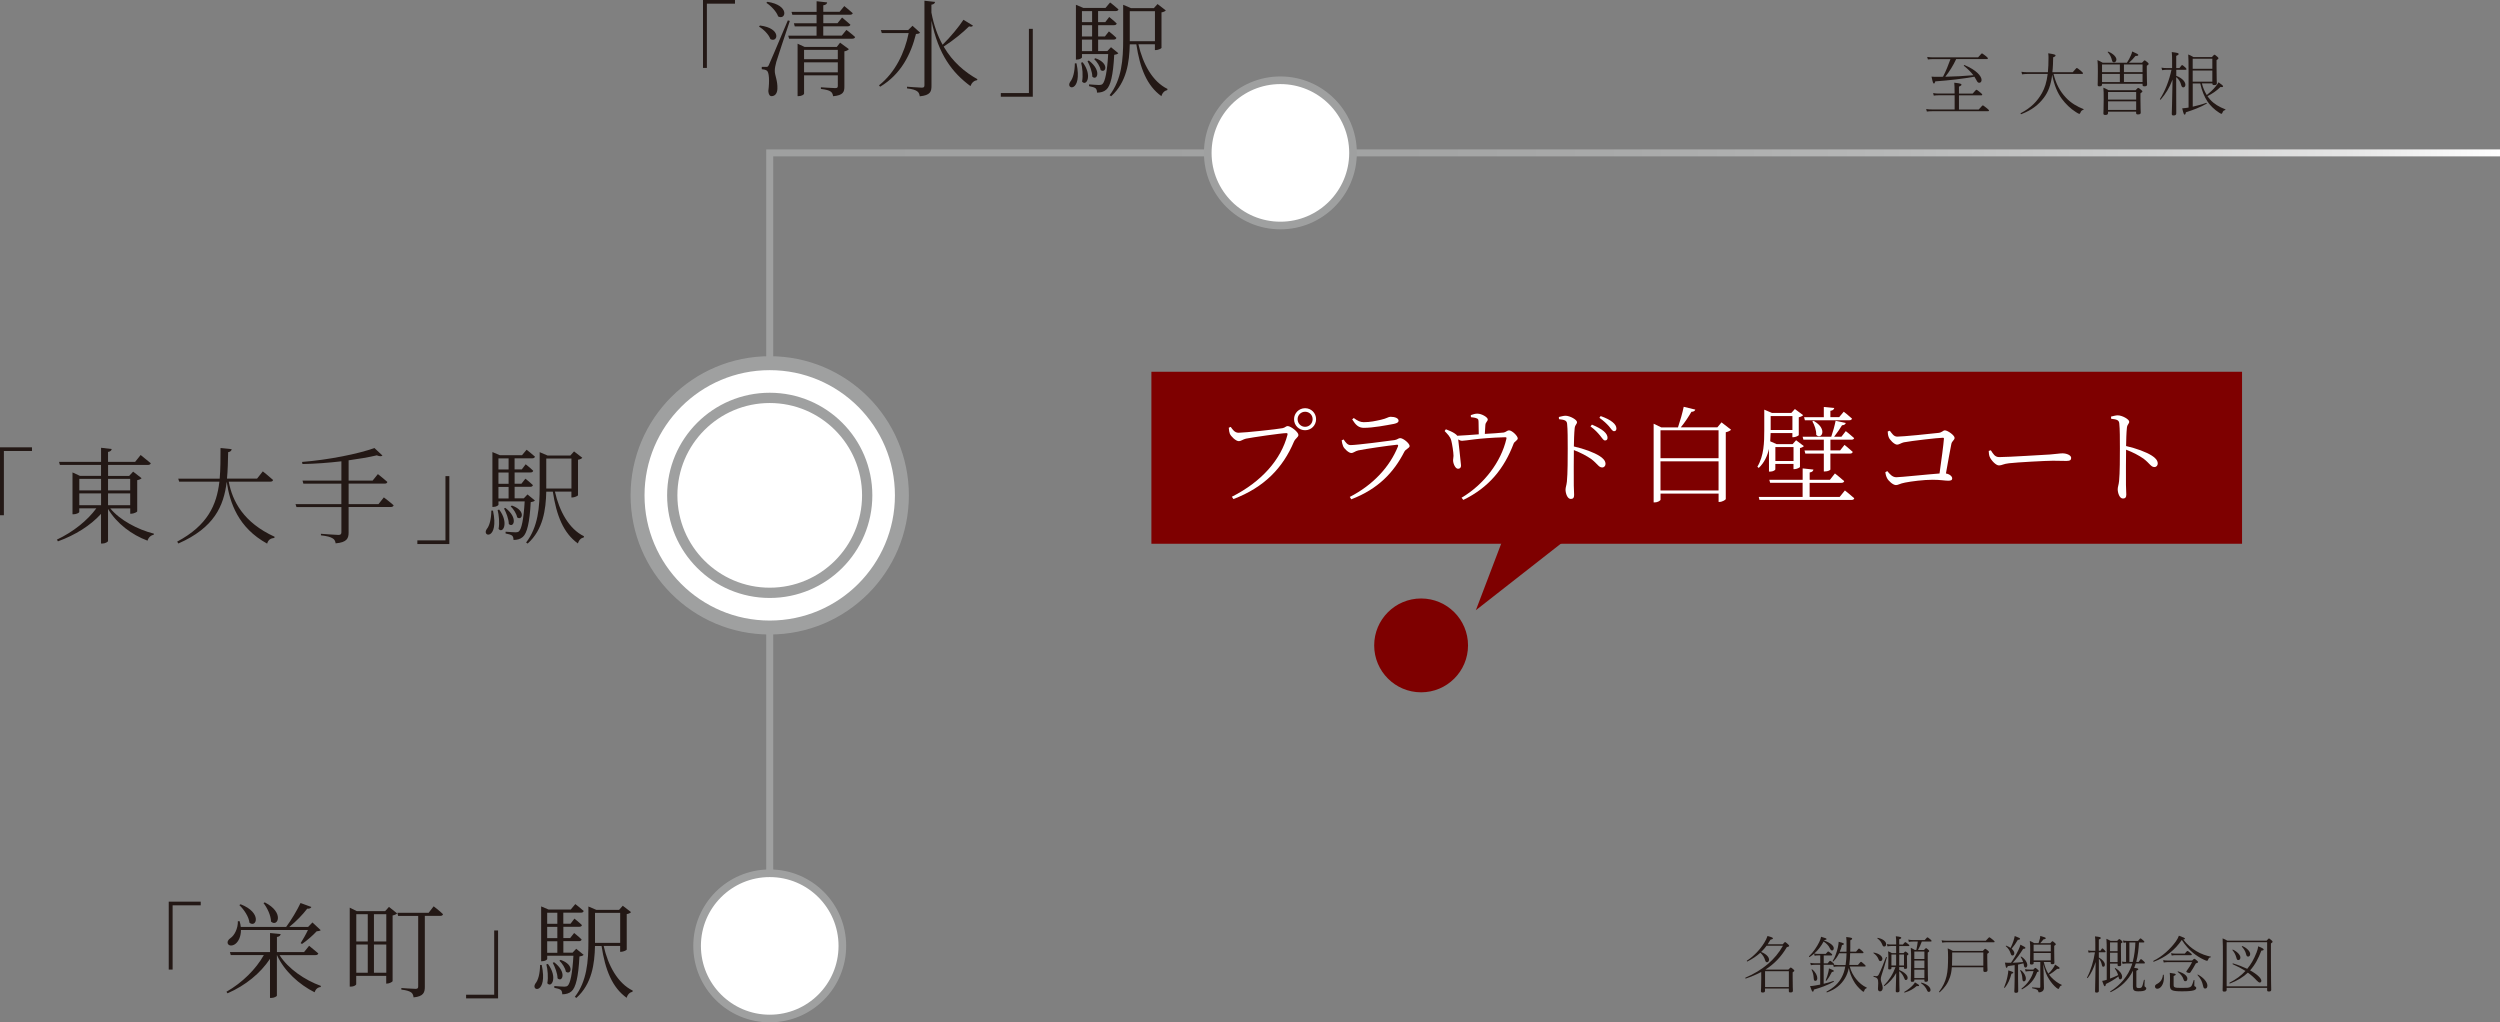 <?xml version="1.0" encoding="UTF-8"?>
<svg id="_レイヤー_2" data-name="レイヤー 2" xmlns="http://www.w3.org/2000/svg" xmlns:xlink="http://www.w3.org/1999/xlink" viewBox="0 0 605.83 247.74">
  <rect x="0" y="0" width="605.83" height="247.74" fill="#808080" stroke="none"/>
  <defs>
    <style>
      .cls-1 {
        fill: #231815;
      }

      .cls-1, .cls-2, .cls-3 {
        stroke-width: 0px;
      }

      .cls-4 {
        fill: none;
        stroke: url(#_名称未設定グラデーション_10);
        stroke-width: 1.69px;
      }

      .cls-2 {
        fill: #7e0000;
      }

      .cls-5 {
        stroke-width: 3.38px;
      }

      .cls-5, .cls-6, .cls-3, .cls-7, .cls-8 {
        fill: #fff;
      }

      .cls-5, .cls-6, .cls-7, .cls-8 {
        stroke: #9fa0a0;
        stroke-miterlimit: 10;
      }

      .cls-6 {
        stroke-width: 1.85px;
      }

      .cls-7 {
        stroke-width: 2.49px;
      }

      .cls-8 {
        stroke-width: 1.85px;
      }
    </style>
    <linearGradient id="_名称未設定グラデーション_10" data-name="名称未設定グラデーション 10" x1="185.69" y1="132.72" x2="605.83" y2="132.72" gradientUnits="userSpaceOnUse">
      <stop offset="0" stop-color="#9fa0a0"/>
      <stop offset=".32" stop-color="#a1a2a2"/>
      <stop offset=".5" stop-color="#a9aaaa"/>
      <stop offset=".65" stop-color="#b7b8b8"/>
      <stop offset=".79" stop-color="#cbcccc"/>
      <stop offset=".91" stop-color="#e5e5e5"/>
      <stop offset="1" stop-color="#fff"/>
    </linearGradient>
  </defs>
  <g id="_ヘッダー" data-name="ヘッダー">
    <g>
      <g>
        <path class="cls-1" d="m428.09,229.2c-.39.54-.84,1.03-1.32,1.5,1.19.43,1.93,1.21,1.93,1.87,0,.32-.22.62-.48.62-.2,0-.36-.1-.46-.45-.21-.73-.6-1.36-1.17-1.86-.87.79-1.89,1.48-3.14,2.12-.07.04-.19-.15-.12-.2,1.77-1.14,3.22-2.75,4.2-4.33.35-.55.62-1.11.79-1.65,1.02.27,1.32.41,1.32.57,0,.15-.15.23-.6.33-.23.39-.45.76-.69,1.11h3.66c.43-.5.51-.54.58-.54s.18.04.69.52c.24.23.29.3.29.39,0,.15-.1.21-.57.34-1.38,2.33-3.03,4.05-5.16,5.4l.04.03h5.5c.43-.46.5-.51.57-.51s.17.04.63.43c.23.2.24.27.24.34,0,.09-.04.18-.4.39v1.29c0,2.08.06,2.94.06,3.18,0,.29-.19.41-.58.41-.31,0-.41-.08-.41-.35v-.6h-5.77v.57c0,.28-.18.4-.57.4-.3,0-.42-.09-.42-.36,0-.3.08-1.02.08-3.2,0-.72,0-1.16-.01-1.42-1.11.6-2.36,1.12-3.74,1.59-.09.03-.18-.18-.09-.21,4.18-1.8,7.2-4.35,9.1-7.74h-3.99Zm5.41,6.15h-5.77v3.84h5.77v-3.84Z"/>
        <path class="cls-1" d="m439.61,231.11c-.34.29-.7.57-1.08.81-.08.04-.21-.11-.15-.17,1.09-1.07,1.93-2.33,2.49-3.48.21-.45.38-.9.44-1.26.99.27,1.33.41,1.33.55,0,.12-.12.18-.56.27l-.04.09c1.53.54,2.34,1.28,2.34,1.86,0,.34-.18.55-.4.55s-.35-.12-.56-.55c-.3-.65-.81-1.16-1.5-1.62-.58,1.08-1.33,2.11-2.28,2.91.38.06.6.09.94.09h1.86c.44-.54.51-.58.6-.58.07,0,.18.04.71.46.23.18.25.25.25.33,0,.1-.04.17-.19.17h-1.86v1.9h.95c.44-.55.51-.6.6-.6.08,0,.17.04.69.48.21.17.27.27.27.35,0,.06-.01.1-.06.13.33.04.57.06.93.06h1.92c.14-.94.21-1.9.23-2.85h-1.8c-.38.76-.85,1.44-1.4,1.98-.06.06-.21-.03-.17-.11.56-.84,1.05-2.24,1.29-3.39.09-.46.15-.88.17-1.26,1.11.27,1.27.39,1.27.52s-.09.2-.47.29c-.13.55-.31,1.09-.54,1.59h1.63c.02-.33.02-.67.02-1.04,0-1.57,0-1.86-.08-2.52,1.32.15,1.44.22,1.44.41,0,.12-.05.21-.45.39v1.75c0,.34,0,.69-.02,1h1.41c.57-.71.63-.75.72-.75s.18.04.79.58c.27.24.3.32.3.41s-.06.13-.2.13h-3.04c-.01.95-.08,1.91-.21,2.85h2.1c.57-.7.66-.76.75-.76s.18.06.79.6c.28.24.33.33.33.41,0,.09-.06.13-.21.13h-3.64c.31,1.23.85,2.17,1.54,3.04.69.86,1.56,1.62,2.55,2.06.09.03.04.13-.04.17-.31.12-.45.25-.55.64-.03.15-.08.2-.17.2-.08,0-.21-.09-.36-.21-.93-.79-1.59-1.56-2.13-2.57-.45-.84-.84-1.77-1.08-2.97-.19.97-.49,1.75-.93,2.49-.92,1.53-2.26,2.68-4.35,3.42-.09.03-.17-.15-.09-.2,1.78-.97,2.96-2.08,3.7-3.55.38-.74.65-1.52.81-2.52h-1.85c-.38,0-.57.03-.94.09l-.13-.51h-2.31v4.61c.8-.2,1.56-.41,2.37-.69.09-.03.13.15.06.2-1.33.75-3.15,1.44-4.8,1.89-.06.41-.15.51-.27.51s-.24-.13-.66-1.36c.36-.02.58-.03.95-.09.52-.09,1.04-.17,1.51-.27v-4.79h-1.36c-.31,0-.51.02-.9.09l-.15-.57c.42.08.65.1,1.04.1h1.38v-1.9h-.51c-.29,0-.48.01-.85.09l-.14-.53Zm-.45,3.81c.82.66,1.23,1.5,1.23,2.11,0,.45-.2.67-.46.67-.29,0-.38-.18-.41-.64-.06-.86-.18-1.37-.52-2.07-.04-.07.1-.13.17-.07Zm3.27,2.64c.29-.67.51-1.44.63-1.96.09-.41.13-.62.15-.93.96.36,1.19.5,1.19.63s-.12.19-.48.25c-.36.75-.81,1.48-1.31,2.1-.06.08-.21,0-.18-.09Z"/>
        <path class="cls-1" d="m454.09,230.84c1.21.19,2.08.87,2.08,1.5,0,.3-.18.57-.5.57-.2,0-.32-.13-.42-.4-.27-.69-.63-1.11-1.25-1.54-.06-.04,0-.14.08-.12Zm3.16,1.17c-.4,1.51-.9,3.18-1.31,4.38-.12.34-.17.66-.17.94,0,.56.48,1.4.48,2.06,0,.52-.29.85-.63.85s-.53-.22-.53-.6c0-.44.06-.93.06-1.41,0-1.09-.21-1.28-1.11-1.54-.09-.03-.04-.21.04-.2.27.06.45.08.58.08.27,0,.45-.08.65-.45.47-.92,1.08-2.43,1.73-4.17.03-.09.22-.03.19.06Zm-2.22-4.74c1.19.21,2.04.86,2.04,1.5,0,.46-.19.6-.49.6-.19,0-.31-.09-.44-.44-.23-.6-.57-1.08-1.19-1.53-.06-.05,0-.15.07-.14Zm4.46,1.98h-1.21c-.29,0-.5.03-.88.09l-.15-.55c.41.07.65.09,1,.09h1.25v-.04c0-1.05-.01-1.49-.08-1.96,1.1.13,1.32.22,1.32.39,0,.1-.09.21-.5.34v1.28h.88c.42-.51.53-.58.6-.58.09,0,.18.06.75.52.18.14.23.23.23.3,0,.09-.06.14-.2.14h-2.26v1.69h1.05c.32-.34.38-.38.45-.38s.15.03.48.3c.23.18.25.25.25.33,0,.09-.03.14-.35.36v.78c0,1.39.03,1.96.03,2.1,0,.27-.15.34-.45.34-.21,0-.31-.04-.31-.25v-.19h-1.16v.72c1.25.48,2.05,1.27,2.05,1.88,0,.38-.18.54-.46.54-.17,0-.24-.12-.39-.51-.23-.6-.6-1.18-1.2-1.63.02,3.3.08,4.47.08,4.75,0,.25-.2.38-.53.38-.27,0-.38-.09-.38-.31,0-.27.03-1.35.11-4.38-.67,1.25-1.67,2.31-2.83,3.17-.08.06-.2-.11-.13-.17,1.24-1.25,2.16-2.69,2.79-4.42h-.99v.22c0,.24-.15.33-.45.33-.24,0-.33-.06-.33-.24,0-.2.04-.76.04-2.17,0-1,0-1.33-.06-1.98.36.15.6.25.92.45h1.02v-1.69Zm0,2.07h-1.14v2.64h1.14v-2.64Zm1.91,2.64v-2.64h-1.16v2.64h1.16Zm.07,6.4c.89-.5,1.67-1.16,2.13-1.67.23-.25.38-.48.45-.64.92.54,1.01.64,1.01.78,0,.11-.12.18-.58.12-.82.69-1.54,1.16-2.91,1.58-.09.03-.17-.12-.09-.17Zm2.92-10.15c.15-.67.26-1.35.35-2.04h-1.25c-.31,0-.52.01-.92.09l-.13-.57c.4.09.64.11,1.04.11h2.95c.48-.57.57-.65.66-.65s.2.08.72.51c.23.19.27.28.27.38,0,.07-.06.13-.2.13h-2.17c-.25.71-.55,1.38-.92,2.04h1.46c.36-.41.42-.45.5-.45s.15.04.52.38c.21.18.24.25.24.34,0,.08-.04.15-.36.36v2.1c0,3.03.07,4.21.07,4.58,0,.29-.17.4-.52.4-.27,0-.36-.07-.36-.33v-.21h-2.44v.21c0,.25-.17.34-.51.34-.25,0-.35-.08-.35-.3,0-.39.08-1.31.08-4.38,0-2.07,0-2.71-.08-3.56.38.17.62.29.96.51h.39Zm1.95.38h-2.44v1.8h2.44v-1.8Zm-2.44,4.02h2.44v-1.84h-2.44v1.84Zm0,2.4h2.44v-2.03h-2.44v2.03Zm1.74,1.11c1.38.36,2.19,1.12,2.19,1.79,0,.27-.18.46-.41.46-.18,0-.33-.11-.43-.38-.24-.58-.75-1.28-1.44-1.71-.07-.04,0-.18.09-.17Z"/>
        <path class="cls-1" d="m472.99,234.39c-.07.95-.21,1.71-.46,2.43-.51,1.47-1.21,2.47-2.46,3.63-.06.06-.22-.06-.17-.13.95-1.25,1.5-2.42,1.82-3.79.28-1.21.36-2.56.36-4.59,0-1.09-.03-1.49-.09-2.12.48.2.79.36,1.25.62h7.26c.45-.48.51-.52.58-.52.09,0,.17.04.67.46.21.17.23.24.23.33,0,.12-.06.21-.4.42v1.15c0,1.8.06,2.57.06,2.81,0,.31-.19.45-.61.45-.3,0-.4-.1-.4-.39v-.75h-7.62Zm-2.47-6.52c.51.09.79.1,1.27.1h9.43c.71-.78.77-.83.85-.83s.2.04.9.62c.36.29.39.38.39.45,0,.09-.04.13-.2.13h-11.38c-.45,0-.71.03-1.12.09l-.15-.57Zm10.09,2.94h-7.54v1.21c0,.75-.02,1.41-.04,2h7.59v-3.21Z"/>
        <path class="cls-1" d="m485.66,239.28c.35-.84.65-1.8.82-2.67.11-.57.2-1.08.2-1.46,1.08.35,1.21.39,1.21.57,0,.09-.1.18-.45.25-.4,1.46-.79,2.34-1.6,3.39-.06.08-.21,0-.18-.09Zm2.56-5.4c-.54.09-1.09.17-1.67.24-.1.33-.19.41-.3.41-.13,0-.21-.18-.39-1.26.29.03.44.04.78.04.24,0,.47,0,.69-.01.64-.9,1.29-2,1.8-3.09.24-.5.4-.96.48-1.29.99.5,1.21.63,1.21.78,0,.14-.12.23-.54.23-.82,1.29-1.5,2.29-2.53,3.38.84-.03,1.69-.08,2.52-.18-.12-.4-.3-.79-.58-1.21-.04-.07.06-.15.14-.1.9.55,1.45,1.44,1.45,2.05,0,.33-.18.6-.43.6-.21,0-.35-.15-.41-.61-.01-.14-.04-.27-.08-.41-.43.1-.88.21-1.32.3v3.22c0,1.64.04,2.83.04,3.2,0,.29-.18.42-.54.42-.3,0-.41-.1-.41-.34,0-.25.08-1.2.08-2.96v-3.39Zm-.29-5.87c.15-.45.25-.88.3-1.18,1.07.41,1.29.52,1.29.67,0,.13-.09.22-.54.25-.43.75-.88,1.42-1.5,2.16.42.36.65.73.65,1.09s-.2.55-.42.55-.33-.06-.47-.49c-.21-.68-.52-1.2-1.15-1.75-.06-.05.01-.17.09-.14.41.15.77.35,1.05.54.29-.6.53-1.15.71-1.71Zm1.77,7.08c.77.54,1.23,1.41,1.23,2.04,0,.45-.2.69-.48.69-.24,0-.33-.19-.36-.64-.04-.75-.21-1.4-.54-2-.04-.08.08-.13.15-.09Zm1.02-.24c.45.09.69.11,1.05.11h.98c.31-.36.4-.41.48-.41s.15.04.57.41c.25.22.27.3.27.36,0,.12-.08.15-.4.25-.71,1.94-1.77,3.12-3.65,4.17-.08.04-.19-.13-.12-.19,1.42-1.11,2.43-2.52,2.9-4.21h-1c-.33,0-.56.03-.92.09l-.15-.57Zm4.5.39c.04,2.28.09,3.66.09,4.17,0,.45-.2.69-.45.86-.17.12-.51.21-.69.21-.15,0-.2-.01-.23-.23-.06-.36-.34-.54-1.45-.76-.09-.01-.08-.21.02-.21.92.08,1.39.11,1.67.11.16,0,.25-.08.25-.25v-6.02h-1.61v.26c0,.27-.18.36-.54.36-.24,0-.36-.06-.36-.3,0-.27.06-.9.06-2.94,0-1.31,0-1.77-.09-2.48.39.15.69.3,1.06.54h1.05c.15-.41.25-.76.33-1.09.05-.22.08-.41.09-.66,1.11.3,1.33.41,1.33.55,0,.14-.12.23-.57.29-.25.35-.5.62-.78.92h2.44c.42-.45.46-.48.54-.48s.13.03.55.39c.23.2.25.27.25.34,0,.11-.03.17-.38.39v1.18c0,1.91.05,2.67.05,2.89,0,.29-.17.38-.52.38-.27,0-.38-.07-.38-.31v-.23h-1.68c.24.99.56,1.98,1.11,2.83.41-.36.74-.75,1.04-1.18.25-.36.46-.67.6-1.02.93.57,1.08.72,1.08.85,0,.15-.13.22-.57.18-.69.58-1.23,1-1.98,1.41.15.21.32.41.48.58.82.87,1.78,1.56,2.59,1.89.06.03.03.14-.04.15-.3.09-.42.22-.57.63-.06.17-.12.2-.21.2-.06,0-.18-.04-.44-.24-.67-.53-1.33-1.35-1.81-2.1-.6-.95-1-1.88-1.38-3.63l.03,1.57Zm1.75-6.31h-4.16v1.63h4.16v-1.63Zm0,2.01h-4.16v1.8h4.16v-1.8Z"/>
        <path class="cls-1" d="m508.63,232.04c.9.49,1.45,1.18,1.45,1.69,0,.3-.1.54-.38.54-.22,0-.27-.09-.38-.55-.1-.48-.31-.99-.7-1.42v7.83c0,.27-.19.41-.56.41-.3,0-.36-.11-.36-.33,0-.38.06-1.92.14-7.09-.5,1.58-1.12,2.83-1.91,3.88-.04.08-.21-.04-.17-.12.93-1.78,1.59-3.99,1.91-6.1h-.66c-.3,0-.52.01-.87.09l-.15-.55c.4.08.65.09,1.02.09h.75v-1.71c0-.96-.02-1.29-.08-1.79,1.21.12,1.41.23,1.41.39,0,.13-.08.21-.48.4v2.7h.39c.33-.53.4-.57.48-.57s.15.04.6.51c.12.12.17.22.17.3s-.05.13-.2.13h-1.44v1.28Zm2.7,5.1c.66-.25,1.32-.53,1.96-.84-.15-.54-.38-1.02-.79-1.58-.04-.08.06-.17.14-.12.96.57,1.62,1.41,1.62,2.1,0,.41-.21.63-.46.63-.21,0-.3-.13-.38-.49l-.04-.23c-.97.74-2.07,1.38-3.04,1.83-.08.43-.15.55-.29.55s-.24-.15-.63-1.29c.33-.04.56-.1.81-.18.1-.03.19-.06.3-.09v-6.41c0-1.81-.02-2.65-.08-3.52.38.17.65.3.99.5h1.62c.38-.39.44-.44.51-.44s.17.05.54.38c.19.18.24.27.24.35,0,.09-.08.18-.38.33v1.57c0,2.43.06,3.29.06,3.58,0,.27-.15.36-.51.36-.27,0-.36-.08-.36-.3v-.32h-1.83v3.62Zm1.83-8.76h-1.83v2.13h1.83v-2.13Zm0,2.5h-1.83v2.26h1.83v-2.26Zm2.08,2.61c-.27,0-.48.02-.87.09l-.15-.56c.4.08.65.09.99.09v-4.72c-.19.02-.36.03-.58.09l-.17-.57c.42.08.65.1,1.04.1h2.61c.45-.55.52-.6.6-.6.09,0,.18.04.67.48.21.18.27.27.27.35,0,.09-.04.15-.19.15h-1.11c-.09,1.59-.27,3.18-.67,4.72h.57c.42-.61.51-.69.58-.69s.22.08.71.55c.19.2.25.29.25.38,0,.08-.06.13-.2.13h-2.02l-.03.08c-.1.33-.23.66-.36.98.9.12.99.18.99.34,0,.1-.06.2-.46.36v3.72c0,.39.13.48.64.48.35,0,.53-.06.66-.24.14-.18.29-.6.53-1.72.01-.09.19-.06.19.03-.03.46-.06,1.02-.06,1.29,0,.25.06.31.21.39.13.06.23.17.23.33,0,.2-.12.36-.38.5-.29.13-.72.21-1.56.21-1.08,0-1.3-.3-1.3-1.19,0-.28.01-.6.01-1.86v-1.95c-1.11,2.29-2.86,3.97-5.37,5.19-.07.05-.19-.12-.12-.17,2.48-1.56,4.33-3.75,5.23-6.42.04-.11.08-.23.1-.35h-1.48Zm1.59-.38c.21-.76.34-1.56.45-2.35.1-.78.17-1.58.19-2.37h-1.45v4.72h.81Z"/>
        <path class="cls-1" d="m521.93,233.06c-.09.03-.18-.2-.09-.22,2.16-1.04,4.18-2.94,5.44-4.71.33-.46.58-.95.74-1.38,1.23.45,1.47.57,1.47.72,0,.1-.1.17-.41.21.92,1.21,1.92,2.05,3.14,2.8,1.19.72,2.44,1.12,3.52,1.35.08.01.06.13-.02.15-.35.06-.48.17-.66.65-.06.15-.14.21-.24.21-.09,0-.39-.11-.78-.29-.88-.41-1.84-1.02-2.61-1.65-.93-.78-1.85-1.77-2.71-3.13-1.64,2.43-3.89,4.21-6.79,5.29Zm2.42,3.22c.03.23.04.46.04.66,0,1.53-.77,2.67-1.62,2.67-.31,0-.55-.24-.55-.54s.13-.45.6-.69c.78-.44,1.23-1.11,1.32-2.12.01-.09.19-.08.21.01Zm-.15-3.61c.5.09.77.1,1.31.1h5.71c.39-.39.47-.43.54-.43.09,0,.18.04.66.46.23.2.24.27.24.34,0,.12-.12.21-.54.33-.42.76-.81,1.44-1.28,2.12-.09.12-.16.19-.3.19-.24,0-.73-.17-.73-.31,0-.06.05-.15.12-.24.54-.72.91-1.33,1.29-2.08h-5.68c-.55,0-.78.02-1.2.09l-.14-.57Zm2.54,5.98c0,.6.13.75,1.79.75,1.51,0,1.84-.01,2.22-.2.36-.15.52-.55.85-1.67.03-.09.18-.06.18.03-.02.38-.03.9-.03,1.16,0,.24.04.29.27.38.13.06.21.18.21.34,0,.27-.29.48-.73.58-.44.12-1.21.21-2.7.21-2.53,0-2.97-.24-2.97-1.53,0-.21.03-.43.03-1.3,0-.78,0-1.08-.06-1.65,1.33.18,1.44.24,1.44.39,0,.12-.06.21-.5.39v2.12Zm-.63-7.67c.43.09.69.11,1.09.11h2.25c.48-.6.55-.63.65-.63s.18.03.75.5c.26.19.3.27.3.36s-.04.15-.19.15h-3.73c-.35,0-.57.03-.96.09l-.15-.57Zm1.71,4.42c1.53.44,2.25,1.14,2.25,1.75,0,.39-.18.63-.5.63-.23,0-.35-.12-.48-.57-.15-.5-.66-1.19-1.36-1.68-.06-.04.02-.15.09-.14Zm4.84.79c1.36.74,2.26,1.83,2.26,2.64,0,.4-.13.73-.54.73-.29,0-.42-.19-.52-.72-.18-.92-.58-1.74-1.32-2.54-.06-.06.04-.17.12-.12Z"/>
        <path class="cls-1" d="m539.59,239.88c0,.3-.19.42-.58.42-.28,0-.4-.08-.4-.33,0-.54.07-1.64.07-6.84,0-3.48,0-4.72-.07-5.73.43.16.72.3,1.14.55h9.52c.44-.48.5-.53.58-.53.08,0,.14.04.62.45.21.2.25.27.25.34,0,.11-.07.21-.4.42v3.86c0,5.2.07,6.88.07,7.36,0,.32-.18.42-.57.42-.31,0-.42-.08-.42-.33v-.55h-9.81v.48Zm9.81-11.55h-9.81v10.69h9.81v-10.69Zm-2.62,2.65c.27-.67.4-1.21.46-1.66,1.11.46,1.32.61,1.32.78,0,.13-.1.23-.56.27-.71,1.89-1.54,3.48-2.73,4.78,1.78.98,2.73,1.96,2.73,2.52,0,.28-.17.43-.38.43-.18,0-.43-.15-.73-.48-.63-.69-1.33-1.32-2.16-1.92-1.12,1.08-2.54,1.95-4.35,2.64-.09.03-.18-.15-.1-.2,1.56-.79,2.83-1.72,3.87-2.85-.89-.57-1.91-1.11-3.08-1.62-.09-.03-.03-.24.06-.21,1.33.39,2.49.86,3.45,1.32.9-1.08,1.62-2.34,2.19-3.81Zm-5.66-.85c1.05.48,1.8,1.32,1.8,1.89,0,.38-.19.63-.49.63s-.36-.13-.48-.57c-.2-.71-.48-1.28-.95-1.82-.06-.06.05-.18.12-.13Zm2.28-.87c1.11.46,1.89,1.32,1.89,1.92,0,.42-.22.63-.5.63-.25,0-.4-.15-.52-.67-.14-.63-.56-1.28-.99-1.72-.06-.06.03-.18.12-.15Z"/>
      </g>
      <g>
        <rect class="cls-2" x="279.02" y="90.09" width="264.3" height="41.68"/>
        <polyline class="cls-4" points="186.53 229.22 186.53 37.05 605.83 37.05"/>
        <circle class="cls-8" cx="186.53" cy="229.22" r="17.6"/>
        <circle class="cls-5" cx="186.53" cy="120.04" r="32.03"/>
        <circle class="cls-7" cx="186.53" cy="120.04" r="23.62"/>
        <circle class="cls-6" cx="310.28" cy="37.05" r="17.6"/>
        <g>
          <path class="cls-1" d="m473.66,23.09h-3.83c-.47,0-.74.03-1.22.08l-.15-.62c.54.1.84.12,1.35.12h3.85v-.27c0-1.08-.02-1.72-.08-2.36,1.55.17,1.75.29,1.75.49,0,.12-.1.24-.61.46v1.69h3.32c.73-.84.83-.93.93-.93.08,0,.22.08.98.71.35.29.42.39.42.47,0,.12-.07.17-.22.17h-5.43v3.44h4.78c.79-.88.91-1,1-1,.1,0,.22.08,1.05.74.41.32.44.42.44.52s-.05.15-.22.15h-13.55c-.52,0-.81.03-1.28.08l-.17-.61c.57.08.89.1,1.43.1h5.47v-3.44Zm.37-8.74c-.71,1.52-1.59,2.94-2.62,4.25,2.28-.05,4.54-.17,6.8-.37-.57-.76-1.32-1.49-2.29-2.28-.08-.07.03-.22.13-.19,2.82,1.18,4.15,2.65,4.15,3.64,0,.37-.24.66-.54.66-.32,0-.46-.13-.74-.69-.14-.27-.29-.52-.46-.78-2.9.52-6.02.88-9.47,1.13-.13.44-.22.52-.35.52-.15,0-.27-.2-.57-1.67.56.05.91.05,1.35.05.49,0,.96,0,1.43-.02.71-1.37,1.3-2.82,1.81-4.27h-4.19c-.51,0-.81.02-1.28.08l-.17-.61c.57.07.89.1,1.43.1h10.9c.76-.88.86-.95.94-.95.1,0,.2.07,1.01.69.39.32.42.42.42.51,0,.12-.05.17-.22.17h-7.49Z"/>
          <path class="cls-1" d="m497.63,17.9c.61,2.45,1.54,4.19,2.99,5.74,1.23,1.35,2.84,2.23,4.29,2.8.08.03.03.14-.05.17-.39.12-.56.29-.73.74-.07.17-.15.24-.25.24-.12,0-.37-.15-.81-.42-1.38-.86-2.55-2.06-3.38-3.17-1.06-1.4-1.89-3.31-2.38-5.89-.32,2.57-.98,4.19-1.99,5.54-1.32,1.75-2.92,3.02-5.52,4.02-.1.03-.2-.19-.12-.24,2.53-1.33,4.03-2.89,5.16-4.89.66-1.18,1.13-2.6,1.38-4.62h-4.88c-.51,0-.83.03-1.33.1l-.15-.62c.59.07.94.1,1.48.1h4.93c.1-1.01.15-2.18.15-3.53,0-.37-.02-.62-.07-1.06,1.57.25,1.77.34,1.77.54,0,.13-.07.24-.57.44,0,.59-.02,1.18-.05,1.72-.03.67-.07,1.3-.14,1.89h4.93c.78-.91.91-1.03,1.01-1.03.08,0,.25.12,1.05.78.37.3.42.42.42.52s-.05.15-.22.15h-6.94Z"/>
          <path class="cls-1" d="m509.39,20.48c0,.32-.2.44-.64.44-.32,0-.42-.08-.42-.37s.05-1,.05-3.24c0-1.42-.02-1.96-.1-2.75.49.22.83.39,1.27.64h5.87c.44-.64.69-1.18.96-1.77.14-.3.27-.66.32-.96,1.15.52,1.48.68,1.48.84s-.13.25-.69.25c-.51.64-1.01,1.16-1.57,1.64h3.16c.47-.52.56-.57.64-.57s.17.03.69.47c.24.2.27.3.27.39,0,.12-.07.2-.44.46v1.3c0,2.16.07,2.99.07,3.21,0,.34-.2.46-.64.46-.34,0-.46-.08-.46-.37v-.24h-9.82v.19Zm4.32-3v-1.86h-4.32v1.86h4.32Zm-4.32,2.4h4.32v-1.97h-4.32v1.97Zm1.45,7.19v.32c0,.34-.22.47-.66.47-.34,0-.46-.1-.46-.39s.07-1.05.07-3.38c0-1.54,0-1.99-.08-2.85.49.2.81.37,1.28.62h6.53c.49-.52.56-.56.64-.56s.19.03.69.46c.27.22.32.3.32.39,0,.1-.07.2-.47.47v1.33c0,2.19.07,3.09.07,3.34,0,.32-.22.44-.66.44-.34,0-.46-.07-.46-.37v-.3h-6.82Zm.07-14.55c1.13.44,1.96,1.27,1.96,1.89,0,.41-.25.69-.57.69-.27,0-.42-.12-.51-.51-.17-.74-.46-1.33-1-1.92-.07-.07.02-.19.12-.15Zm6.75,9.77h-6.82v1.84h6.82v-1.84Zm0,2.26h-6.82v2.09h6.82v-2.09Zm1.55-8.93h-4.51v1.86h4.51v-1.86Zm0,2.28h-4.51v1.97h4.51v-1.97Z"/>
          <path class="cls-1" d="m527.36,18.37c1.54.59,2.23,1.47,2.23,2.19,0,.34-.22.62-.52.62-.22,0-.41-.19-.51-.59-.17-.69-.52-1.37-1.2-1.91v.56c0,5.65.02,7.76.02,8.27,0,.32-.25.47-.67.47-.32,0-.42-.12-.42-.39,0-.46.1-2.25.19-8.32-.76,2.03-1.65,3.44-2.87,4.86-.07.07-.24-.05-.19-.13,1.28-1.97,2.23-4.47,2.8-7.09h-1.23c-.32,0-.57.03-1.03.1l-.17-.62c.47.08.76.1,1.18.1h1.4v-1.74c0-1.1-.02-1.52-.08-2.14,1.48.19,1.67.27,1.67.47,0,.13-.08.25-.59.46v2.95h.78c.47-.66.56-.71.66-.71.08,0,.19.05.76.56.25.22.29.34.29.42,0,.1-.07.15-.22.15h-2.26v1.45Zm6.23,1.84c.24.98.64,1.96,1.18,2.82.73-.56,1.43-1.22,2.04-1.94.32-.37.66-.81.81-1.15.89.62,1.1.81,1.1,1,0,.13-.2.22-.62.13-.95.93-1.97,1.64-3.16,2.23.22.3.44.61.69.88.91,1.01,2.16,1.74,3.63,2.31.1.03.05.15-.05.19-.39.12-.46.17-.69.73-.05.12-.12.17-.2.17-.1,0-.27-.1-.62-.32-1.03-.66-2.09-1.65-2.77-2.68-.73-1.11-1.33-2.5-1.74-4.35h-1.82v5.62c1.06-.24,2.23-.54,3.29-.93.1-.03.17.15.08.2-1.59.91-3.31,1.54-5.03,2.09-.08.46-.17.57-.32.57-.13,0-.27-.22-.57-1.52.37-.03.68-.07,1.15-.13.12-.02.25-.05.39-.07v-8.73c0-2.18-.02-3.19-.08-4.13.46.19.81.35,1.25.62h4.49c.47-.52.54-.56.62-.56s.17.03.67.47c.24.22.29.29.29.37,0,.12-.07.22-.46.47v1.7c0,2.65.07,3.63.07,3.93,0,.29-.19.42-.61.42-.35,0-.47-.08-.47-.34v-.08h-2.53Zm2.53-5.97h-4.76v2.43h4.76v-2.43Zm0,2.85h-4.76v2.7h4.76v-2.7Z"/>
        </g>
        <g>
          <path class="cls-1" d="m170.36,0h7.75v.89h-6.81v15.57h-.94V0Z"/>
          <path class="cls-1" d="m184.16,6.18c5.34.66,4.33,4.3,2.53,3.29-.38-1.11-1.67-2.38-2.76-3.04l.23-.25Zm7.24-1.11c-1.01,3.04-2.96,8.81-3.29,9.97-.2.79-.38,1.54-.35,2.18,0,1.11.71,2.28.63,4.33-.05,1.06-.56,1.75-1.42,1.75-.46,0-.73-.46-.78-1.24.33-2.58.18-4.56-.35-4.94-.35-.23-.71-.3-1.24-.35v-.56h1.11c.28,0,.41-.03.63-.51q.43-.91,4.58-10.76l.48.13Zm-5.44-4.63c5.49.81,4.51,4.56,2.61,3.54-.38-1.17-1.75-2.58-2.86-3.29l.25-.25Zm19.16,6.81s1.29.96,2.1,1.72c-.05.28-.33.41-.68.41h-15.32l-.2-.73h6.86v-2.25h-5.29l-.2-.76h5.49v-2.05h-5.87l-.2-.71h6.08V.3l2.56.28c-.05.35-.3.61-.94.71v1.57h3.95l1.14-1.39s1.24.99,2.05,1.72c-.08.28-.33.38-.68.38h-6.46v2.05h3.44l1.11-1.37s1.21.99,2.02,1.72c-.05.28-.33.41-.68.41h-5.9v2.25h4.48l1.14-1.39Zm-1.54,3.09l2.13,1.57c-.15.2-.56.46-1.09.53v8.58c0,1.24-.28,2.08-2.73,2.3-.08-.48-.23-.91-.61-1.14-.38-.28-1.09-.48-2.35-.63v-.4s2.89.2,3.47.2c.51,0,.63-.15.63-.56v-2.53h-8.18v4.46c0,.18-.61.58-1.32.58h-.25v-12.71l1.72.79h7.77l.81-1.04Zm-8.73,1.75v2.25h8.18v-2.25h-8.18Zm8.18,5.44v-2.43h-8.18v2.43h8.18Z"/>
          <path class="cls-1" d="m222.96,7.9c-.18.23-.43.3-.99.33-1.21,4.86-3.62,9.77-8.68,12.78l-.28-.33c3.92-3.09,6.23-7.9,7.19-12.66h-6.51l-.23-.73h6.61l1.06-1.04,1.82,1.64Zm12.83-1.7c-.15.25-.38.33-.96.2-1.42,1.42-3.8,3.39-6.15,4.89,2.2,3.77,5.19,6.23,8.18,7.9l-.1.25c-.71.08-1.29.61-1.59,1.42-4.35-3.21-7.77-7.59-9.44-15.85v15.8c0,1.39-.28,2.28-2.84,2.53-.08-.56-.25-.99-.66-1.24-.43-.3-1.11-.53-2.43-.68v-.41s2.99.23,3.59.23c.48,0,.63-.15.63-.58V.18l2.58.28c-.08.35-.28.58-.89.68v1.9c.58,3.09,1.52,5.65,2.71,7.8,1.9-1.85,3.97-4.38,5.06-6.05l2.3,1.42Z"/>
          <path class="cls-1" d="m250.28,23.44h-7.75v-.89h6.81V6.99h.94v16.46Z"/>
          <path class="cls-1" d="m260.87,15.34c1.52,7.19-2.78,6.43-1.54,4.51.71-.84,1.11-2.46,1.14-4.51h.4Zm10.13-2.43c-.18.2-.48.3-.99.38-.25,4.99-.91,7.57-1.92,8.43-.58.53-1.39.73-2.25.73,0-.41-.08-.81-.33-1.04-.25-.23-.94-.41-1.59-.53v-.43c.76.05,1.95.15,2.4.15.4,0,.61-.05.84-.23.63-.56,1.14-2.91,1.39-7.27h-6.35v.81c0,.13-.48.53-1.24.53h-.23V1.16l1.8.76h5.37l1.11-1.32s1.24.94,2.03,1.67c-.08.28-.3.41-.66.41h-4.28v2.68h1.75l.94-1.24s1.16.91,1.82,1.57c-.05.28-.3.41-.63.41h-3.87v2.73h1.65l.96-1.22s1.14.89,1.82,1.57c-.08.28-.3.41-.63.41h-3.8v2.79h2.23l.89-.94,1.8,1.47Zm-8.63,2.18c2.43,3.24.89,5.95-.15,4.68.28-1.47.08-3.37-.23-4.58l.38-.1Zm-.18-12.4v2.68h2.46v-2.68h-2.46Zm2.46,3.42h-2.46v2.73h2.46v-2.73Zm-2.46,6.28h2.46v-2.79h-2.46v2.79Zm1.67,2.28c3.24,2.48,1.95,5.01.84,3.9,0-1.17-.63-2.76-1.16-3.75l.33-.15Zm1.59-.56c3.54,1.24,2.46,3.8,1.27,2.86-.15-.89-.89-2.03-1.57-2.66l.3-.2Zm10.43-3.37c1.06,4.71,3.39,9.04,7.04,10.81l-.05.28c-.63.13-1.19.63-1.42,1.47-3.52-2.51-5.21-6.81-6.08-12.56h-1.59c-.1,4.3-.73,9.19-4.51,12.58l-.38-.25c2.94-3.8,3.29-8.63,3.29-13.47V1.16l1.9.81h5.54l.89-.99,2,1.54c-.13.2-.56.41-1.04.48v8.61c-.03.15-.86.53-1.37.53h-.23v-1.42h-4Zm-2.1-.76h6.1V2.71h-6.1v7.27Z"/>
        </g>
        <g>
          <path class="cls-3" d="m300.12,104.87c1.42,0,9.47-.86,10.68-1.11.66-.13.81-.51,1.24-.51.76,0,2.61,1.44,2.61,2.15,0,.56-.73.81-1.09,1.64-2.66,6.33-7.19,11.06-14.66,13.9l-.38-.56c7.27-3.67,11.92-9.06,13.47-14.99.1-.38-.05-.43-.3-.43-1.11,0-8.3,1.04-9.75,1.34-.68.15-1.22.61-1.72.61-.76,0-1.95-1.19-2.2-1.82-.13-.35-.2-.76-.25-1.44l.48-.2c.43.63.96,1.42,1.87,1.42Zm13.47-3.29c0-1.47,1.19-2.66,2.68-2.66s2.66,1.19,2.66,2.66-1.16,2.68-2.66,2.68-2.68-1.16-2.68-2.68Zm.86,0c0,1.04.81,1.85,1.82,1.85s1.82-.81,1.82-1.85-.81-1.8-1.82-1.8-1.82.81-1.82,1.8Z"/>
          <path class="cls-3" d="m325.12,106.72l.48-.23c.53.79.96,1.37,1.7,1.37,1.49,0,8.86-.96,10.63-1.21.71-.1.94-.48,1.37-.48.76,0,2.3,1.29,2.3,1.92,0,.48-.99.76-1.29,1.39-2.53,4.96-6.3,9.01-12.86,11.52l-.35-.58c5.62-2.89,9.67-7.26,11.67-12.23.1-.3.03-.46-.3-.41-2.05.2-7.59,1.01-9.32,1.37-.79.18-1.14.63-1.7.63-.61,0-1.72-1.04-1.97-1.65-.18-.43-.28-.91-.35-1.42Zm12.68-4c-1.87.35-5.04.96-7.29.96-1.29,0-2-.71-2.83-2.05l.38-.33c.96.71,1.62,1.01,2.43,1.01,1.57,0,2.84-.3,4.13-.58,1.49-.33,1.82-.73,2.35-.73,1.09,0,1.95.35,1.95.96,0,.35-.3.58-1.11.76Z"/>
          <path class="cls-3" d="m356.43,100.59c.58-.2,1.06-.35,1.59-.35,1.06,0,2.51.89,2.51,1.39s-.53.63-.58,1.39c-.05.53-.1,1.42-.13,2.13,1.65-.1,3.52-.2,4.56-.33.46-.05.89-.53,1.29-.53.76,0,2.13,1.37,2.13,1.95,0,.46-.81.76-.99,1.24-2.28,6.03-5.95,10.63-12.2,13.67l-.43-.53c5.42-3.21,9.57-8.66,10.86-14.25.08-.35.03-.41-.33-.41-6.71.2-9.47.86-10.38.86-.33,0-.61-.1-.96-.33.1,1.11.68,5.82.68,6.28.03.56-.28.81-.68.83-.68.05-1.21-1.21-1.24-1.95-.03-.3.1-.76.1-1.19,0-.84-.33-2.89-.53-3.65-.23-.99-.94-1.62-1.62-2.35l.3-.43c.73.3,1.44.56,2.03.94.38.25.61.43.73.63,1.42-.05,3.49-.23,5.21-.35,0-.91-.03-2.41-.05-3.01-.03-.56-.05-.71-.46-.86-.33-.15-.89-.23-1.39-.28l-.03-.51Z"/>
          <path class="cls-3" d="m377.76,101.05c.66-.15,1.14-.3,1.62-.3,1.06,0,2.78.96,2.78,1.54,0,.51-.46.61-.56,1.44-.13,1.21-.18,3.06-.2,4.46,2.46.56,4.86,1.44,6.25,2.33.76.48,1.42,1.11,1.42,1.9,0,.43-.28.86-.81.86-.84,0-1.11-.86-2.63-2.03-1.14-.78-2.51-1.52-4.23-2.18-.02,1.75-.05,5.9-.02,8.58.02,1.11.08,1.87.08,2.3,0,.66-.25.96-.81.96-.84,0-1.27-1.39-1.27-2.25,0-.56.23-1.01.33-1.97.2-1.87.2-6.03.2-7.95,0-2.03,0-4.78-.15-6.05-.08-.81-.63-.96-1.97-1.11l-.03-.53Zm8.02,1.85c1.27.53,2.23,1.06,2.89,1.62.63.56.89,1.06.89,1.59,0,.41-.23.63-.61.63-.41,0-.68-.56-1.22-1.21-.53-.63-1.19-1.39-2.3-2.2l.35-.43Zm2.1-2.08c1.29.46,2.25.94,2.89,1.47.66.53.94,1.04.94,1.57,0,.43-.23.63-.58.63-.4,0-.71-.58-1.24-1.21-.58-.63-1.19-1.24-2.3-2.03l.3-.43Z"/>
          <path class="cls-3" d="m419.5,104.14c-.23.25-.71.48-1.29.61v16.2c-.05.2-.89.68-1.49.68h-.25v-2.02h-14.07v1.47c0,.2-.61.66-1.39.66h-.28v-19.06l1.85.89h4.05c.51-1.49,1.09-3.54,1.39-4.99l2.81.68c-.1.3-.38.53-.94.53-.63,1.09-1.59,2.58-2.58,3.77h8.86l1.01-1.21,2.33,1.8Zm-17.11.13v6.76h14.07v-6.76h-14.07Zm14.07,14.58v-7.06h-14.07v7.06h14.07Z"/>
          <path class="cls-3" d="m428.68,108.79c-.38,1.65-1.09,3.29-2.48,4.61l-.33-.3c1.6-2.66,1.67-5.9,1.67-8.89v-4.94l1.85.79h4.71l.86-.94,2,1.49c-.18.2-.58.41-1.06.51v4.3c-.03.18-.81.53-1.32.53h-.23v-1.01h-5.27c-.03.63-.05,1.32-.1,2l1.54.68h3.9l.83-.94,1.9,1.44c-.15.15-.51.35-.96.46v4.58c-.03.15-.81.53-1.34.53h-.23v-1.27h-4.4v1.34c0,.13-.51.53-1.29.53h-.25v-5.52Zm18.38,10.05s1.42,1.11,2.28,1.9c-.05.28-.28.41-.66.41h-22.3l-.18-.73h10.63v-3.42h-7.87l-.2-.73h8.08v-2.76l2.61.28c-.05.35-.3.61-.91.71v1.77h4.91l1.21-1.54s1.39,1.09,2.25,1.87c-.08.28-.33.41-.68.41h-7.7v3.42h7.27l1.27-1.57Zm-17.97-18.02v3.39h5.27v-3.39h-5.27Zm1.14,7.52v3.37h4.4v-3.37h-4.4Zm13.34-1.8v2.61h2.35l1.06-1.34s1.22.96,2,1.7c-.08.28-.3.41-.66.41h-4.76v3.87c0,.1-.53.46-1.34.46h-.25v-4.33h-4.48l-.2-.76h4.68v-2.61h-4.94l-.2-.71h6.94c.4-1.14.84-2.73,1.06-3.87l2.46.53c-.08.3-.35.53-.91.56-.48.83-1.22,1.87-1.92,2.78h1.77l1.06-1.37s1.27.99,2.03,1.7c-.08.25-.28.38-.63.38h-5.11Zm-6.38-5.44h4.78v-2.48l2.53.25c-.08.35-.33.61-.94.68v1.54h2.13l1.11-1.32s1.22.94,2,1.67c-.08.28-.3.4-.66.4h-10.76l-.2-.76Zm2.33.89c3.52,2.03,1.82,4.68.61,3.39.05-1.09-.43-2.43-.94-3.27l.33-.13Z"/>
          <path class="cls-3" d="m457.97,104.39c.51.61.91,1.42,1.8,1.42,1.29,0,8.43-.71,10-.91.89-.1,1.06-.61,1.54-.61.66,0,2.35,1.19,2.35,1.82,0,.53-.63.76-.78,1.44-.25,1.11-.78,4.25-1.32,7.19.84.13,1.52.66,1.52,1.19,0,.41-.28.56-.99.56-.76,0-1.85-.23-3.75-.23-2.15,0-5.16.38-6.66.68-1.34.25-1.67.61-2.23.61-.71,0-1.82-1.01-2.15-1.67-.23-.41-.41-1.14-.43-1.44l.48-.28c.56.66,1.19,1.49,2.18,1.49s7.7-.71,10.48-.91c.43-3.04.96-6.94,1.06-8.38.03-.2-.05-.28-.25-.28-1.09,0-7.67.76-9.47,1.11-.58.13-1.16.56-1.62.56-.68,0-1.85-1.21-2.05-1.85-.13-.3-.23-.96-.23-1.34l.51-.18Z"/>
          <path class="cls-3" d="m482.45,109.12c.56.86.96,1.65,2.02,1.65,2.25,0,11.11-.58,12.28-.63,1.7-.13,2.4-.28,3.06-.28.96,0,2.1.43,2.1,1.11,0,.46-.25.73-1.11.73s-1.77-.05-3.32-.05-8.71.38-10.61.61c-1.44.15-1.72.53-2.46.53s-1.9-1.24-2.25-2.1c-.18-.48-.2-.91-.23-1.42l.51-.15Z"/>
          <path class="cls-3" d="m511.58,100.95c.66-.15,1.14-.3,1.62-.3,1.06,0,2.78.96,2.78,1.54,0,.51-.46.61-.56,1.44-.13,1.21-.18,3.06-.2,4.46,2.46.56,4.86,1.44,6.25,2.33.76.48,1.42,1.11,1.42,1.9,0,.43-.28.86-.81.86-.83,0-1.11-.86-2.63-2.03-1.14-.79-2.51-1.52-4.23-2.18-.03,1.75-.05,5.9-.03,8.58.03,1.11.08,1.87.08,2.3,0,.66-.25.96-.81.96-.84,0-1.27-1.39-1.27-2.25,0-.56.23-1.01.33-1.97.2-1.87.2-6.02.2-7.95,0-2.03,0-4.79-.15-6.05-.08-.81-.63-.96-1.97-1.11l-.03-.53Z"/>
        </g>
        <g>
          <path class="cls-1" d="m0,108.4h7.75v.89H.94v15.57h-.94v-16.45Z"/>
          <path class="cls-1" d="m26.71,123.19c2.35,2.86,6.68,5.16,10.58,6.13l-.05.28c-.68.1-1.27.66-1.49,1.42-3.82-1.42-7.47-4.15-9.57-7.7v7.77c0,.23-.71.63-1.37.63h-.33v-7.19c-2.56,2.83-6.25,5.14-10.45,6.66l-.23-.43c3.92-1.85,7.39-4.63,9.54-7.57h-4.13v.91c0,.15-.73.53-1.39.53h-.25v-10.15l1.8.84h5.11v-2.66h-9.97l-.2-.73h10.18v-3.42l2.58.3c-.08.35-.28.61-.89.71v2.41h6.56l1.34-1.67s1.49,1.19,2.46,2c-.08.28-.35.41-.71.41h-9.64v2.66h5.11l.96-1.04,2.05,1.59c-.15.2-.56.38-1.06.48v7.57c-.03.15-.86.56-1.44.56h-.25v-1.29h-4.83Zm-7.49-7.14v2.79h5.27v-2.79h-5.27Zm0,6.38h5.27v-2.86h-5.27v2.86Zm6.96-6.38v2.79h5.37v-2.79h-5.37Zm5.37,6.38v-2.86h-5.37v2.86h5.37Z"/>
          <path class="cls-1" d="m55.43,116.73c.91,4.78,3.59,9.9,11.11,13.34l-.05.28c-.89.1-1.49.43-1.75,1.39-7.04-3.87-9.06-9.92-9.8-14.99-.71,5.9-3.04,11.14-11.72,14.96l-.28-.46c7.39-3.95,9.57-8.88,10.23-14.53h-9.75l-.23-.73h10.05c.2-2.35.2-4.83.2-7.42l2.71.28c-.08.38-.28.63-.86.73-.05,2.18-.08,4.33-.28,6.4h7.29l1.39-1.75s1.54,1.21,2.48,2.08c-.05.28-.28.41-.66.41h-10.1Z"/>
          <path class="cls-1" d="m93.01,120.53s1.49,1.11,2.38,1.92c-.08.28-.33.41-.66.41h-10.25v6.2c0,1.37-.38,2.38-3.14,2.61-.08-.53-.3-.99-.73-1.21-.51-.33-1.34-.56-2.84-.73v-.38s3.52.28,4.23.28c.56,0,.73-.2.73-.66v-6.1h-10.89l-.23-.71h11.11v-4.96h-9.21l-.2-.73h9.42v-4.68c-3.04.35-6.3.61-9.44.66l-.1-.51c6.25-.48,13.67-1.95,17.54-3.37l1.95,1.82c-.23.23-.68.23-1.37-.05-1.92.46-4.28.86-6.83,1.21v4.91h5.82l1.27-1.57s1.42,1.11,2.3,1.9c-.05.28-.3.41-.66.41h-8.73v4.96h7.24l1.29-1.62Z"/>
          <path class="cls-1" d="m108.89,131.84h-7.75v-.89h6.81v-15.57h.94v16.46Z"/>
          <path class="cls-1" d="m119.47,123.74c1.52,7.19-2.78,6.43-1.54,4.51.71-.84,1.11-2.46,1.14-4.51h.4Zm10.13-2.43c-.18.2-.48.3-.99.38-.25,4.99-.91,7.57-1.92,8.43-.58.53-1.39.73-2.25.73,0-.41-.08-.81-.33-1.04-.25-.23-.94-.41-1.59-.53v-.43c.76.05,1.95.15,2.4.15.4,0,.61-.05.84-.23.63-.56,1.14-2.91,1.39-7.27h-6.35v.81c0,.13-.48.53-1.24.53h-.23v-13.29l1.8.76h5.37l1.11-1.32s1.24.94,2.03,1.67c-.08.28-.3.41-.66.41h-4.28v2.68h1.75l.94-1.24s1.16.91,1.82,1.57c-.05.28-.3.41-.63.41h-3.87v2.73h1.65l.96-1.22s1.14.89,1.82,1.57c-.08.28-.3.4-.63.4h-3.8v2.79h2.23l.89-.94,1.8,1.47Zm-8.63,2.18c2.43,3.24.89,5.95-.15,4.68.28-1.47.08-3.37-.23-4.58l.38-.1Zm-.18-12.4v2.68h2.46v-2.68h-2.46Zm2.46,3.42h-2.46v2.73h2.46v-2.73Zm-2.46,6.28h2.46v-2.79h-2.46v2.79Zm1.67,2.28c3.24,2.48,1.95,5.01.84,3.9,0-1.17-.63-2.76-1.16-3.75l.33-.15Zm1.59-.56c3.54,1.24,2.46,3.8,1.27,2.86-.15-.89-.89-2.03-1.57-2.66l.3-.2Zm10.43-3.37c1.06,4.71,3.39,9.04,7.04,10.81l-.05.28c-.63.13-1.19.63-1.42,1.47-3.52-2.51-5.21-6.81-6.08-12.56h-1.59c-.1,4.3-.73,9.19-4.51,12.58l-.38-.25c2.94-3.8,3.29-8.63,3.29-13.47v-8.43l1.9.81h5.54l.89-.99,2,1.54c-.13.2-.56.41-1.04.48v8.61c-.03.15-.86.53-1.37.53h-.23v-1.42h-4Zm-2.1-.76h6.1v-7.26h-6.1v7.26Z"/>
        </g>
        <g>
          <path class="cls-1" d="m40.89,218.5h7.75v.89h-6.81v15.57h-.94v-16.45Z"/>
          <path class="cls-1" d="m67.73,231.44c2.08,3.32,6.2,6.1,10.02,7.47l-.03.28c-.71.05-1.24.51-1.49,1.27-3.72-1.87-7.32-5.09-9.11-9.01h-.02v9.8c0,.23-.71.58-1.34.58h-.33v-9.47c-2.33,3.49-5.9,6.43-10.3,8.35l-.25-.38c3.85-2.2,7.14-5.47,9.06-8.89h-8.02l-.2-.73h9.72v-4.61l2.58.25c-.08.35-.28.63-.91.71v3.65h6.58l1.22-1.52s1.34,1.09,2.23,1.85c-.08.28-.33.41-.68.41h-8.71Zm-9.34-6.08c0,1.7-.66,2.86-1.34,3.37-.61.48-1.49.58-1.82,0-.23-.48.08-1.04.61-1.39.96-.63,1.85-2.33,1.8-4.1h.43c.15.48.23.96.28,1.39h10.99c1.27-1.7,2.66-4.05,3.49-5.8l2.63.96c-.13.28-.46.46-1.01.41-1.04,1.39-2.71,3.11-4.35,4.43h4.56l1.06-1.09,2,1.87c-.2.18-.48.23-.99.28-.86.94-2.4,2.3-3.54,3.06l-.33-.2c.53-.84,1.29-2.15,1.77-3.19h-16.23Zm-.08-6.23c5.29,2.05,3.82,5.82,2.15,4.48-.15-1.47-1.37-3.24-2.46-4.28l.3-.2Zm5.85-.46c4.89,2.48,3.11,6.13,1.52,4.66-.02-1.49-.94-3.37-1.82-4.48l.3-.18Z"/>
          <path class="cls-1" d="m94.26,219.77l1.97,1.57c-.15.2-.58.41-1.09.51v15.92c-.03.15-.78.58-1.32.58h-.23v-1.87h-7.27v2.03c0,.2-.56.58-1.27.58h-.3v-19.14l1.7.84h6.89l.91-1.01Zm-7.92,1.77v6.61h2.78v-6.61h-2.78Zm0,14.18h2.78v-6.83h-2.78v6.83Zm4.28-14.18v6.61h2.99v-6.61h-2.99Zm2.99,14.18v-6.83h-2.99v6.83h2.99Zm11.47-16.1s1.44,1.09,2.28,1.92c-.08.28-.33.41-.66.41h-3.75v17.19c0,1.34-.3,2.33-2.73,2.56-.05-.51-.23-.96-.58-1.21-.43-.3-1.11-.53-2.38-.68v-.38s2.86.2,3.42.2c.51,0,.66-.15.66-.56v-17.11h-4.86l-.18-.76h7.57l1.22-1.57Z"/>
          <path class="cls-1" d="m120.7,241.94h-7.75v-.89h6.81v-15.57h.94v16.46Z"/>
          <path class="cls-1" d="m131.28,233.84c1.52,7.19-2.78,6.43-1.54,4.51.71-.84,1.11-2.46,1.14-4.51h.4Zm10.13-2.43c-.18.2-.48.3-.99.38-.25,4.99-.91,7.57-1.92,8.43-.58.53-1.39.73-2.25.73,0-.41-.08-.81-.33-1.04-.25-.23-.94-.41-1.59-.53v-.43c.76.05,1.95.15,2.4.15.4,0,.61-.05.84-.23.63-.56,1.14-2.91,1.39-7.27h-6.35v.81c0,.13-.48.53-1.24.53h-.23v-13.29l1.8.76h5.37l1.11-1.32s1.24.94,2.03,1.67c-.08.28-.3.41-.66.41h-4.28v2.68h1.75l.94-1.24s1.16.91,1.82,1.57c-.05.28-.3.41-.63.41h-3.87v2.73h1.65l.96-1.22s1.14.89,1.82,1.57c-.08.28-.3.4-.63.4h-3.8v2.79h2.23l.89-.94,1.8,1.47Zm-8.63,2.18c2.43,3.24.89,5.95-.15,4.68.28-1.47.08-3.37-.23-4.58l.38-.1Zm-.18-12.4v2.68h2.46v-2.68h-2.46Zm2.46,3.42h-2.46v2.73h2.46v-2.73Zm-2.46,6.28h2.46v-2.79h-2.46v2.79Zm1.67,2.28c3.24,2.48,1.95,5.01.84,3.9,0-1.17-.63-2.76-1.16-3.75l.33-.15Zm1.59-.56c3.54,1.24,2.46,3.8,1.27,2.86-.15-.89-.89-2.03-1.57-2.66l.3-.2Zm10.43-3.37c1.06,4.71,3.39,9.04,7.04,10.81l-.05.28c-.63.13-1.19.63-1.42,1.47-3.52-2.51-5.21-6.81-6.08-12.56h-1.59c-.1,4.3-.73,9.19-4.51,12.58l-.38-.25c2.94-3.8,3.29-8.63,3.29-13.47v-8.43l1.9.81h5.54l.89-.99,2,1.54c-.13.2-.56.41-1.04.48v8.61c-.03.15-.86.53-1.37.53h-.23v-1.42h-4Zm-2.1-.76h6.1v-7.26h-6.1v7.26Z"/>
        </g>
        <circle class="cls-2" cx="344.38" cy="156.4" r="11.37"/>
        <polyline class="cls-2" points="365.22 127.98 357.65 147.87 379.43 130.82"/>
      </g>
    </g>
  </g>
</svg>